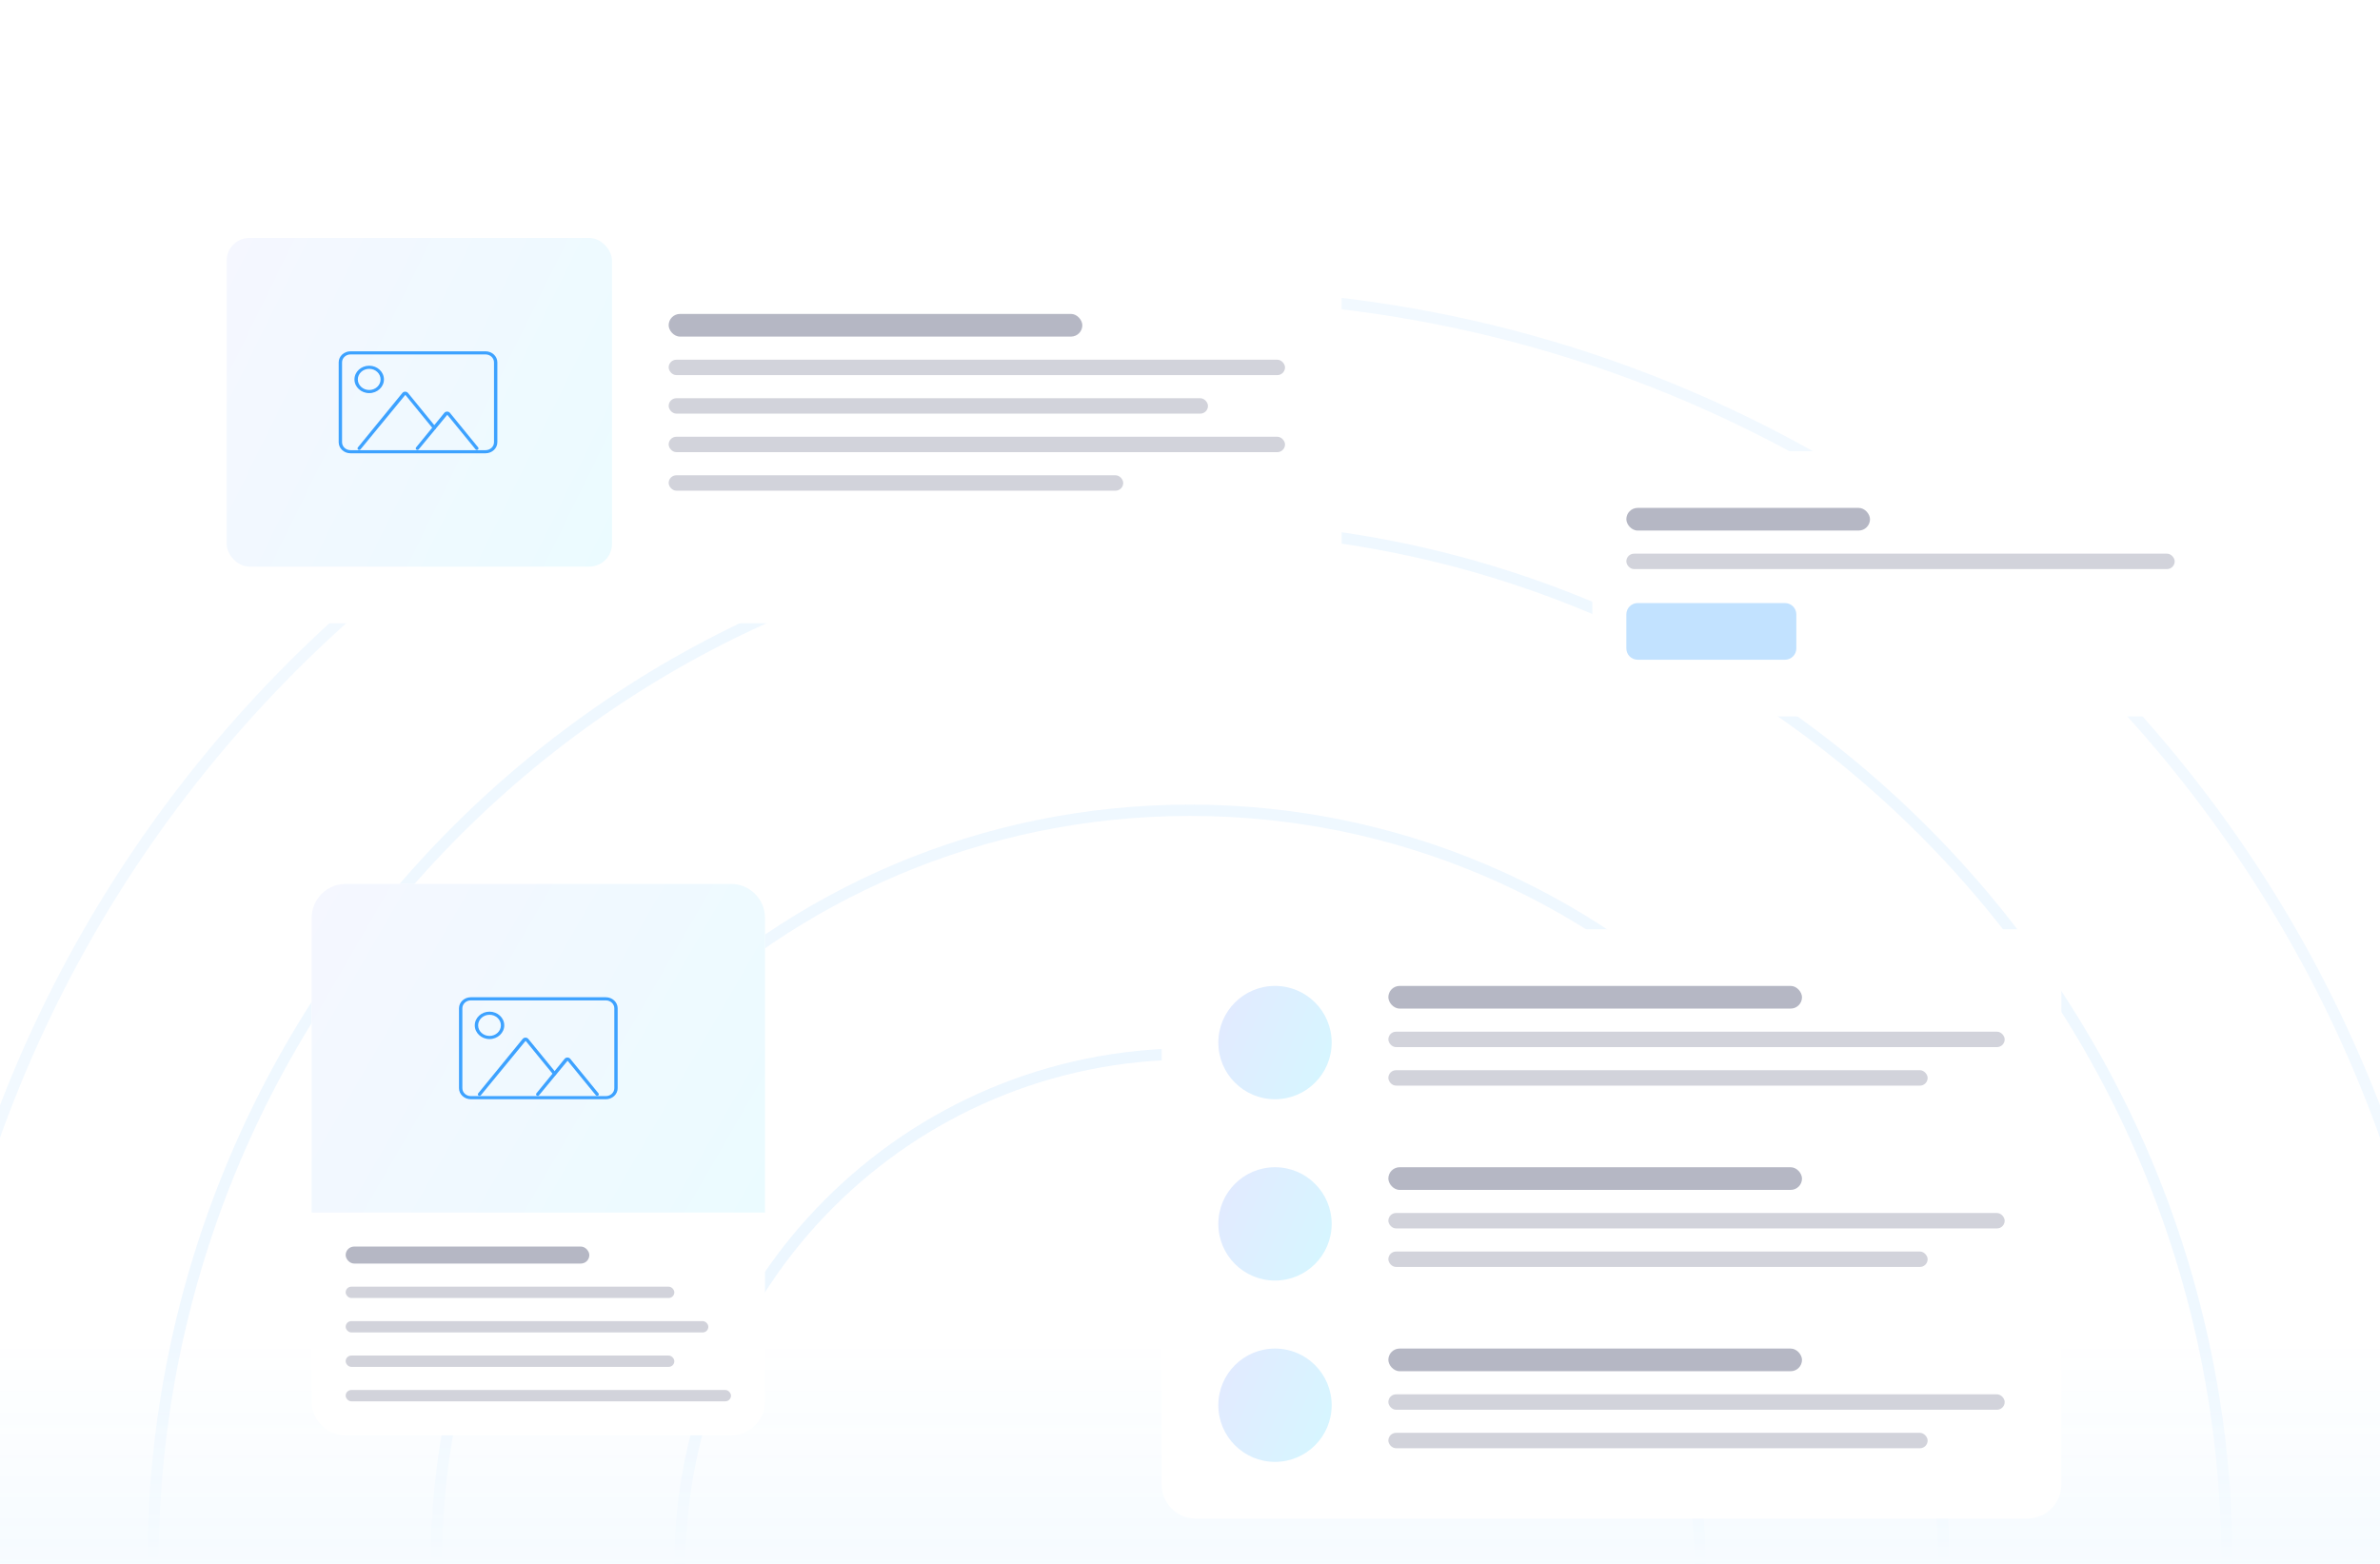 <svg width="420" height="276" viewBox="0 0 420 276" fill="none" xmlns="http://www.w3.org/2000/svg"><defs><symbol id="content" viewBox="0 0 420 276" preserveAspectRatio="xMidYMid meet"><g id="NoColourRemove" clip-path="url(#a)"><g opacity="0.7"><path d="M210 366C160.294 366 120 325.706 120 276C120 226.294 160.294 186 210 186C259.706 186 300 226.294 300 276C300 325.706 259.706 366 210 366Z" stroke="#E5F3FF" stroke-width="2"/></g><g opacity="0.6"><path d="M210 409C136.546 409 77 349.454 77 276C77 202.546 136.546 143 210 143C283.454 143 343 202.546 343 276C343 349.454 283.454 409 210 409Z" stroke="#E5F3FF" stroke-width="2"/></g><g opacity="0.6"><path d="M210 459C108.932 459 27 377.068 27 276C27 174.932 108.932 93 210 93C311.068 93 393 174.932 393 276C393 377.068 311.068 459 210 459Z" stroke="#E5F3FF" stroke-width="2"/></g><g opacity="0.5"><path d="M210 500C86.288 500 -14 399.712 -14 276C-14 152.288 86.288 52 210 52C333.712 52 434 152.288 434 276C434 399.712 333.712 500 210 500Z" stroke="#E5F3FF" stroke-width="2"/></g><rect width="420" height="41" transform="translate(0 235)" fill="url(#b)"/><g filter="url(#c)"><path d="M30 36C30 32.686 32.686 30 36 30H230.768C234.082 30 236.768 32.686 236.768 36V102C236.768 105.314 234.082 108 230.768 108H36C32.686 108 30 105.314 30 102V36Z" fill="white"/><rect x="40" y="40" width="68" height="58" rx="4" fill="url(#d)"/><g clip-path="url(#e)"><path d="M65.153 67.38C63.718 67.38 62.551 66.294 62.551 64.961C62.551 63.627 63.719 62.542 65.153 62.542C66.587 62.542 67.755 63.627 67.755 64.961C67.755 66.294 66.587 67.38 65.153 67.38ZM65.153 63.093C64.046 63.093 63.145 63.931 63.145 64.961C63.145 65.99 64.046 66.828 65.153 66.828C66.261 66.828 67.162 65.99 67.162 64.961C67.162 63.931 66.261 63.093 65.153 63.093Z" fill="#3DA2FF"/><path d="M85.674 78H61.863C60.708 78 59.768 77.127 59.768 76.053V61.947C59.768 60.873 60.708 60 61.863 60H85.674C86.829 60 87.768 60.873 87.768 61.947V76.053C87.768 77.127 86.829 78 85.674 78ZM61.863 60.552C61.035 60.552 60.362 61.178 60.362 61.948V76.053C60.362 76.823 61.035 77.449 61.863 77.449H85.674C86.502 77.449 87.175 76.823 87.175 76.053V61.947C87.175 61.177 86.502 60.551 85.674 60.551H61.863V60.552Z" fill="#3DA2FF"/><path d="M84.148 77.404C84.059 77.404 83.97 77.367 83.912 77.295L78.933 71.202L73.898 77.295C73.8 77.418 73.613 77.439 73.482 77.348C73.352 77.256 73.327 77.083 73.426 76.962L78.406 70.868C78.525 70.722 78.706 70.639 78.904 70.638H78.905C79.102 70.638 79.284 70.722 79.404 70.868L84.384 76.962C84.483 77.083 84.458 77.256 84.327 77.348C84.274 77.386 84.211 77.404 84.148 77.404H84.148Z" fill="#3DA2FF"/><path d="M63.39 77.406C63.327 77.406 63.264 77.387 63.21 77.35C63.08 77.257 63.055 77.085 63.154 76.963L71.004 67.355C71.123 67.209 71.304 67.126 71.502 67.125H71.502C71.7 67.125 71.882 67.209 72.002 67.355L76.876 73.319C76.975 73.44 76.95 73.613 76.819 73.706C76.689 73.796 76.503 73.775 76.404 73.653L71.53 67.689L63.625 77.297C63.567 77.368 63.478 77.406 63.389 77.406H63.39Z" fill="#3DA2FF"/></g><rect x="118" y="53.404" width="73" height="4" rx="2" fill="#B5B7C4"/><rect x="118" y="61.483" width="108.768" height="2.719" rx="1.36" fill="#D2D3DB"/><rect x="118" y="68.281" width="95.172" height="2.719" rx="1.36" fill="#D2D3DB"/><rect x="118" y="75.079" width="108.768" height="2.719" rx="1.36" fill="#D2D3DB"/><rect x="118" y="81.877" width="80.217" height="2.719" rx="1.36" fill="#D2D3DB"/></g><g filter="url(#f)"><path d="M205 168C205 164.686 207.686 162 211 162H357.768C361.082 162 363.768 164.686 363.768 168V260C363.768 263.314 361.082 266 357.768 266H211C207.686 266 205 263.314 205 260V168Z" fill="white"/><path d="M215 182C215 176.477 219.477 172 225 172V172C230.523 172 235 176.477 235 182V182C235 187.523 230.523 192 225 192V192C219.477 192 215 187.523 215 182V182Z" fill="url(#g)"/><rect x="245" y="172" width="73" height="4" rx="2" fill="#B5B7C4"/><rect x="245" y="180.079" width="108.768" height="2.719" rx="1.36" fill="#D2D3DB"/><rect x="245" y="186.877" width="95.172" height="2.719" rx="1.36" fill="#D2D3DB"/><path d="M215 214C215 208.477 219.477 204 225 204V204C230.523 204 235 208.477 235 214V214C235 219.523 230.523 224 225 224V224C219.477 224 215 219.523 215 214V214Z" fill="url(#h)"/><rect x="245" y="204" width="73" height="4" rx="2" fill="#B5B7C4"/><rect x="245" y="212.079" width="108.768" height="2.719" rx="1.36" fill="#D2D3DB"/><rect x="245" y="218.877" width="95.172" height="2.719" rx="1.36" fill="#D2D3DB"/><path d="M215 246C215 240.477 219.477 236 225 236V236C230.523 236 235 240.477 235 246V246C235 251.523 230.523 256 225 256V256C219.477 256 215 251.523 215 246V246Z" fill="url(#i)"/><rect x="245" y="236" width="73" height="4" rx="2" fill="#B5B7C4"/><rect x="245" y="244.079" width="108.768" height="2.719" rx="1.36" fill="#D2D3DB"/><rect x="245" y="250.877" width="95.172" height="2.719" rx="1.36" fill="#D2D3DB"/></g><g filter="url(#j)"><g clip-path="url(#k)"><path d="M55 160C55 156.686 57.686 154 61 154H129C132.314 154 135 156.686 135 160V245.315C135 248.629 132.314 251.315 129 251.315H61C57.686 251.315 55 248.629 55 245.315V160Z" fill="white"/><path d="M55 158C55 155.791 56.791 154 59 154H131C133.209 154 135 155.791 135 158V212H55V158Z" fill="url(#l)"/><g clip-path="url(#m)"><path d="M86.385 181.38C84.95 181.38 83.783 180.294 83.783 178.961C83.783 177.627 84.951 176.542 86.385 176.542C87.819 176.542 88.987 177.627 88.987 178.961C88.987 180.294 87.819 181.38 86.385 181.38ZM86.385 177.093C85.277 177.093 84.376 177.931 84.376 178.961C84.376 179.99 85.277 180.828 86.385 180.828C87.492 180.828 88.393 179.99 88.393 178.961C88.393 177.931 87.492 177.093 86.385 177.093Z" fill="#3DA2FF"/><path d="M106.906 192H83.094C81.939 192 81 191.127 81 190.053V175.947C81 174.873 81.939 174 83.094 174H106.906C108.061 174 109 174.873 109 175.947V190.053C109 191.127 108.061 192 106.906 192ZM83.094 174.552C82.266 174.552 81.593 175.178 81.593 175.948V190.053C81.593 190.823 82.266 191.449 83.094 191.449H106.906C107.734 191.449 108.407 190.823 108.407 190.053V175.947C108.407 175.177 107.734 174.552 106.906 174.552H83.094V174.552Z" fill="#3DA2FF"/><path d="M105.38 191.404C105.291 191.404 105.201 191.366 105.144 191.295L100.164 185.202L95.129 191.295C95.031 191.418 94.844 191.439 94.714 191.348C94.584 191.256 94.558 191.083 94.657 190.962L99.637 184.868C99.756 184.722 99.938 184.639 100.135 184.638H100.136C100.334 184.638 100.516 184.722 100.636 184.868L105.615 190.962C105.715 191.083 105.689 191.256 105.559 191.348C105.505 191.386 105.442 191.404 105.379 191.404H105.38Z" fill="#3DA2FF"/><path d="M84.622 191.406C84.558 191.406 84.496 191.387 84.442 191.35C84.312 191.257 84.287 191.085 84.385 190.963L92.235 181.355C92.354 181.209 92.536 181.126 92.733 181.125H92.734C92.931 181.125 93.113 181.209 93.233 181.355L98.107 187.319C98.207 187.44 98.181 187.613 98.051 187.706C97.921 187.796 97.734 187.775 97.635 187.653L92.761 181.689L84.857 191.297C84.799 191.368 84.71 191.406 84.621 191.406H84.622Z" fill="#3DA2FF"/></g><rect x="61" y="218" width="43" height="3" rx="1.5" fill="#B5B7C4"/><rect x="61" y="225.079" width="58" height="2" rx="1" fill="#D2D3DB"/><rect x="61" y="231.158" width="64" height="2" rx="1" fill="#D2D3DB"/><rect x="61" y="237.236" width="58" height="2" rx="1" fill="#D2D3DB"/><rect x="61" y="243.315" width="68" height="2" rx="1" fill="#D2D3DB"/></g></g><g filter="url(#n)"><path d="M281 83.635C281 80.322 283.686 77.635 287 77.635H383.768C387.082 77.635 389.768 80.322 389.768 83.635V118.434C389.768 121.747 387.082 124.434 383.768 124.434H287C283.686 124.434 281 121.747 281 118.434V83.635Z" fill="white"/><rect x="287" y="87.635" width="43" height="4" rx="2" fill="#B5B7C4"/><rect x="287" y="95.714" width="96.769" height="2.719" rx="1.36" fill="#D2D3DB"/><path d="M287 106.433C287 105.329 287.895 104.433 289 104.433H315C316.105 104.433 317 105.329 317 106.433V112.433C317 113.538 316.105 114.433 315 114.433H289C287.895 114.433 287 113.538 287 112.433V106.433Z" fill="#C2E2FF"/></g></g><defs><filter id="c" x="18" y="20" width="230.768" height="102" filterUnits="userSpaceOnUse" color-interpolation-filters="sRGB"><feFlood flood-opacity="0" result="BackgroundImageFix"/><feColorMatrix in="SourceAlpha" type="matrix" values="0 0 0 0 0 0 0 0 0 0 0 0 0 0 0 0 0 0 127 0" result="hardAlpha"/><feOffset dy="2"/><feGaussianBlur stdDeviation="6"/><feColorMatrix type="matrix" values="0 0 0 0 0 0 0 0 0 0 0 0 0 0 0 0 0 0 0.08 0"/><feBlend mode="normal" in2="BackgroundImageFix" result="effect1_dropShadow_931_5457"/><feBlend mode="normal" in="SourceGraphic" in2="effect1_dropShadow_931_5457" result="shape"/></filter><filter id="f" x="193" y="152" width="182.768" height="128" filterUnits="userSpaceOnUse" color-interpolation-filters="sRGB"><feFlood flood-opacity="0" result="BackgroundImageFix"/><feColorMatrix in="SourceAlpha" type="matrix" values="0 0 0 0 0 0 0 0 0 0 0 0 0 0 0 0 0 0 127 0" result="hardAlpha"/><feOffset dy="2"/><feGaussianBlur stdDeviation="6"/><feColorMatrix type="matrix" values="0 0 0 0 0 0 0 0 0 0 0 0 0 0 0 0 0 0 0.08 0"/><feBlend mode="normal" in2="BackgroundImageFix" result="effect1_dropShadow_931_5457"/><feBlend mode="normal" in="SourceGraphic" in2="effect1_dropShadow_931_5457" result="shape"/></filter><filter id="j" x="43" y="144" width="104" height="121.315" filterUnits="userSpaceOnUse" color-interpolation-filters="sRGB"><feFlood flood-opacity="0" result="BackgroundImageFix"/><feColorMatrix in="SourceAlpha" type="matrix" values="0 0 0 0 0 0 0 0 0 0 0 0 0 0 0 0 0 0 127 0" result="hardAlpha"/><feOffset dy="2"/><feGaussianBlur stdDeviation="6"/><feColorMatrix type="matrix" values="0 0 0 0 0 0 0 0 0 0 0 0 0 0 0 0 0 0 0.08 0"/><feBlend mode="normal" in2="BackgroundImageFix" result="effect1_dropShadow_931_5457"/><feBlend mode="normal" in="SourceGraphic" in2="effect1_dropShadow_931_5457" result="shape"/></filter><filter id="n" x="269" y="67.635" width="132.768" height="70.798" filterUnits="userSpaceOnUse" color-interpolation-filters="sRGB"><feFlood flood-opacity="0" result="BackgroundImageFix"/><feColorMatrix in="SourceAlpha" type="matrix" values="0 0 0 0 0 0 0 0 0 0 0 0 0 0 0 0 0 0 127 0" result="hardAlpha"/><feOffset dy="2"/><feGaussianBlur stdDeviation="6"/><feColorMatrix type="matrix" values="0 0 0 0 0 0 0 0 0 0 0 0 0 0 0 0 0 0 0.08 0"/><feBlend mode="normal" in2="BackgroundImageFix" result="effect1_dropShadow_931_5457"/><feBlend mode="normal" in="SourceGraphic" in2="effect1_dropShadow_931_5457" result="shape"/></filter><linearGradient id="b" x1="210" y1="41" x2="210" y2="0" gradientUnits="userSpaceOnUse"><stop stop-color="#F6FBFF"/><stop offset="1" stop-color="#F6FBFF" stop-opacity="0"/></linearGradient><linearGradient id="d" x1="40" y1="40" x2="117.724" y2="78.231" gradientUnits="userSpaceOnUse"><stop stop-color="#F5F7FF"/><stop offset="1" stop-color="#EBFBFF"/></linearGradient><linearGradient id="g" x1="215" y1="172" x2="239.142" y2="182.129" gradientUnits="userSpaceOnUse"><stop stop-color="#E3E9FF"/><stop offset="1" stop-color="#D5F7FF"/></linearGradient><linearGradient id="h" x1="215" y1="204" x2="239.142" y2="214.129" gradientUnits="userSpaceOnUse"><stop stop-color="#E3E9FF"/><stop offset="1" stop-color="#D5F7FF"/></linearGradient><linearGradient id="i" x1="215" y1="236" x2="239.142" y2="246.129" gradientUnits="userSpaceOnUse"><stop stop-color="#E3E9FF"/><stop offset="1" stop-color="#D5F7FF"/></linearGradient><linearGradient id="l" x1="55" y1="154" x2="140.074" y2="203.232" gradientUnits="userSpaceOnUse"><stop stop-color="#F5F7FF"/><stop offset="1" stop-color="#EBFBFF"/></linearGradient><clipPath id="a"><rect width="420" height="276" fill="white"/></clipPath><clipPath id="e"><rect width="28" height="18" fill="white" transform="translate(59.768 60)"/></clipPath><clipPath id="k"><path d="M55 160C55 156.686 57.686 154 61 154H129C132.314 154 135 156.686 135 160V245.315C135 248.629 132.314 251.315 129 251.315H61C57.686 251.315 55 248.629 55 245.315V160Z" fill="white"/></clipPath><clipPath id="m"><rect width="28" height="18" fill="white" transform="translate(81 174)"/></clipPath></defs></symbol></defs><use href="#content"/></svg>
